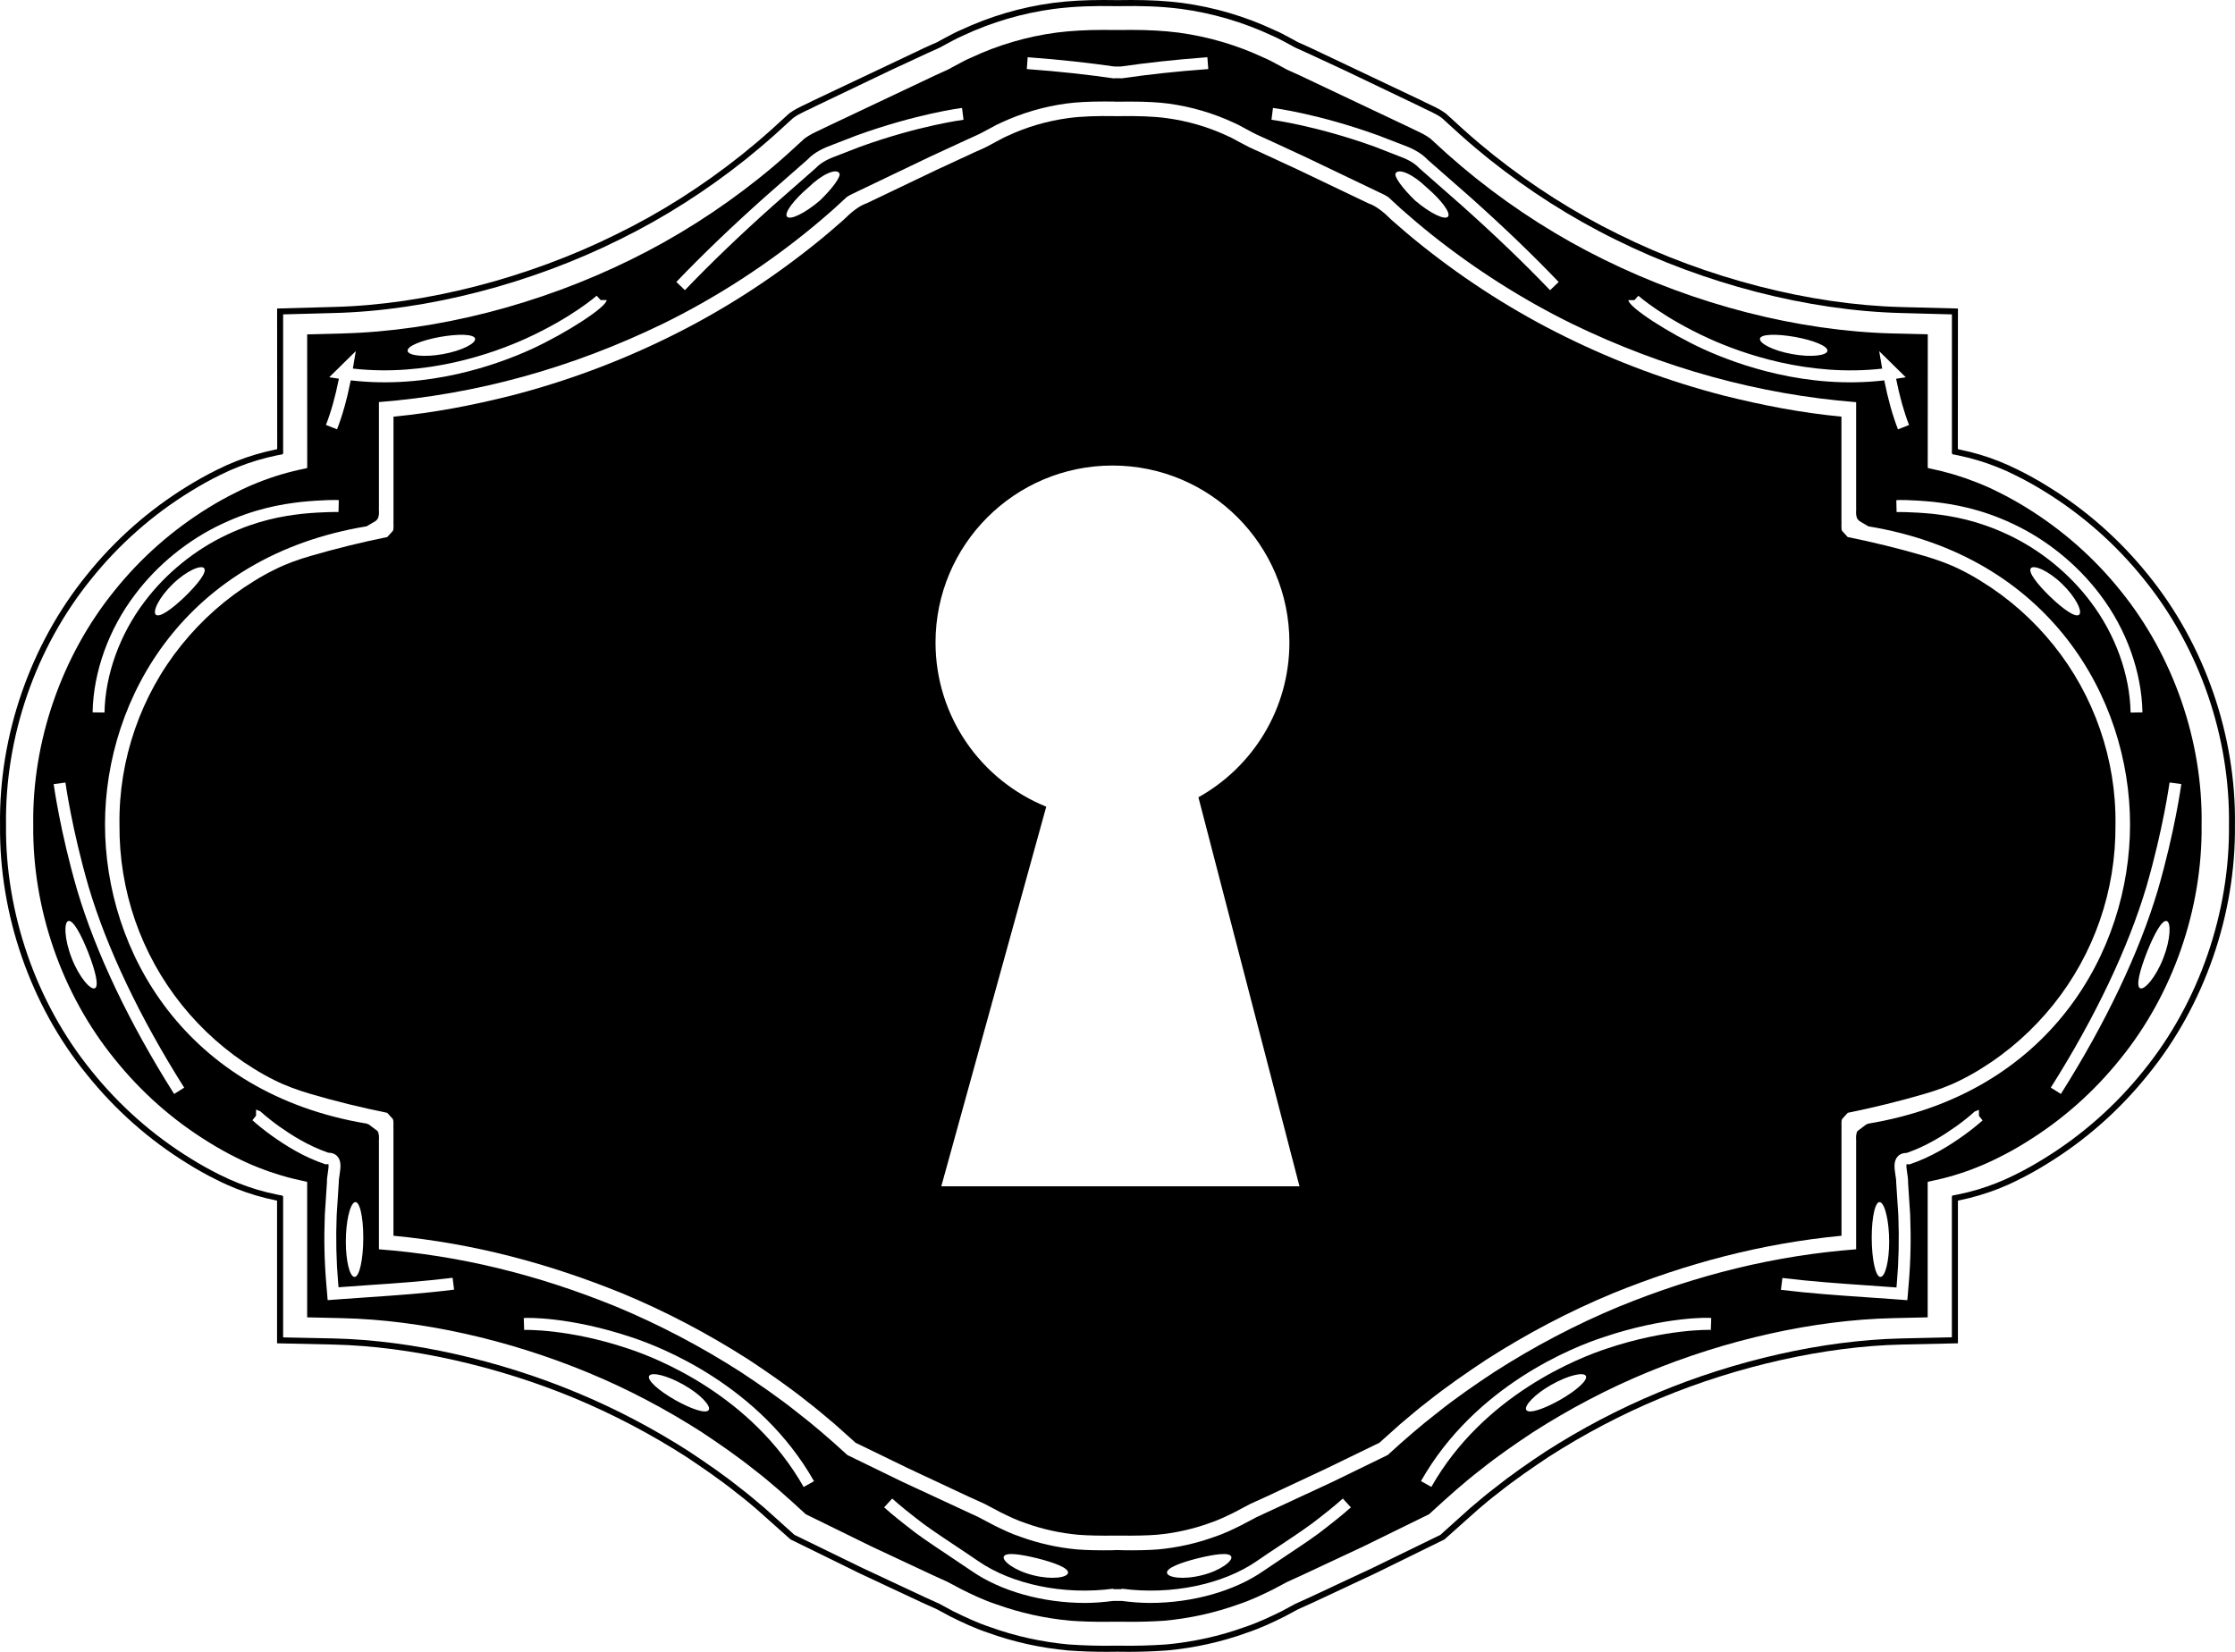 <?xml version="1.0" encoding="iso-8859-1"?>
<!-- Generator: Adobe Illustrator 16.0.0, SVG Export Plug-In . SVG Version: 6.00 Build 0)  -->
<!DOCTYPE svg PUBLIC "-//W3C//DTD SVG 1.1//EN" "http://www.w3.org/Graphics/SVG/1.1/DTD/svg11.dtd">
<svg version="1.1" id="Layer_1" xmlns="http://www.w3.org/2000/svg" xmlns:xlink="http://www.w3.org/1999/xlink" x="0px" y="0px"
	 width="44.166px" height="32.646px" viewBox="0 0 44.166 32.646" style="enable-background:new 0 0 44.166 32.646;"
	 xml:space="preserve">
<g>
	<path d="M41.906,11.676c-0.523-0.652-1.151-1.205-1.864-1.645c-0.175-0.108-0.359-0.211-0.548-0.304
		c-0.148-0.075-0.288-0.138-0.436-0.195c-0.295-0.117-0.601-0.208-0.909-0.271l-0.053-0.011c0.001-0.017,0-0.03-0.002-0.045
		l0.001-2.598L37.4,6.59c-1.869-0.049-3.897-0.568-5.711-1.464c-0.881-0.433-1.727-0.97-2.514-1.597
		c-0.21-0.168-0.38-0.312-0.585-0.494l-0.325-0.297c-0.096-0.071-0.192-0.116-0.286-0.16c-0.049-0.022-0.097-0.045-0.143-0.069
		l-2.159-1.022c-0.043-0.021-0.087-0.04-0.13-0.059c-0.07-0.031-0.136-0.06-0.181-0.088c-0.046-0.023-0.085-0.045-0.127-0.068
		c-0.084-0.046-0.177-0.096-0.265-0.132c-0.529-0.249-1.1-0.417-1.689-0.496c-0.288-0.036-0.584-0.053-0.934-0.053
		c-0.067,0-0.136,0-0.203,0.002h-0.133c-0.067-0.002-0.136-0.002-0.203-0.002c-0.35,0-0.646,0.017-0.934,0.053
		c-0.59,0.079-1.16,0.247-1.689,0.496c-0.088,0.036-0.181,0.086-0.265,0.132c-0.042,0.023-0.081,0.045-0.127,0.068
		c-0.045,0.028-0.11,0.057-0.181,0.088c-0.043,0.019-0.087,0.038-0.13,0.059l-2.159,1.022c-0.046,0.024-0.094,0.047-0.143,0.069
		c-0.094,0.044-0.19,0.089-0.286,0.16l-0.325,0.297C15.37,3.218,15.2,3.361,14.99,3.529c-0.787,0.627-1.633,1.164-2.514,1.597
		C10.663,6.021,8.635,6.541,6.766,6.59L6.07,6.608l0.001,2.598C6.069,9.221,6.068,9.234,6.069,9.251L6.017,9.262
		C5.708,9.324,5.402,9.415,5.107,9.532C4.96,9.59,4.82,9.652,4.672,9.728C4.483,9.82,4.299,9.923,4.124,10.031
		c-0.713,0.439-1.341,0.992-1.864,1.645c-1.042,1.286-1.627,2.975-1.603,4.628c-0.018,1.659,0.567,3.343,1.604,4.62
		c0.525,0.656,1.151,1.21,1.861,1.647c0.183,0.114,0.367,0.217,0.546,0.305c0.146,0.074,0.285,0.138,0.438,0.197
		c0.294,0.117,0.601,0.208,0.909,0.271l0.053,0.011c0,0.015,0,0.026,0.002,0.03v2.649l0.695,0.016
		c1.548,0.036,3.278,0.42,4.874,1.083c0.763,0.316,1.515,0.712,2.232,1.172c0.338,0.225,0.695,0.47,1.029,0.737
		c0.321,0.246,0.63,0.521,1.023,0.883l1.301,0.638l1.209,0.566l0.288,0.131l0.281,0.149c0.202,0.101,0.439,0.215,0.686,0.296
		c0.47,0.169,0.961,0.278,1.464,0.324c0.22,0.016,0.438,0.022,0.67,0.022c0.064,0,0.129,0,0.193-0.002h0.133
		c0.064,0.002,0.129,0.002,0.193,0.002c0.231,0,0.45-0.007,0.67-0.022c0.503-0.046,0.994-0.155,1.464-0.324
		c0.246-0.081,0.483-0.195,0.686-0.296l0.281-0.149l0.288-0.131l1.209-0.566l1.301-0.638c0.394-0.362,0.702-0.637,1.023-0.883
		c0.334-0.268,0.691-0.513,1.029-0.737c0.718-0.46,1.47-0.855,2.232-1.172c1.596-0.663,3.326-1.047,4.874-1.083l0.695-0.016v-2.649
		c0.002-0.004,0.002-0.016,0.002-0.03l0.053-0.011c0.309-0.063,0.615-0.153,0.909-0.271c0.152-0.06,0.292-0.123,0.438-0.197
		c0.179-0.088,0.363-0.19,0.546-0.305c0.71-0.438,1.336-0.991,1.861-1.647c1.037-1.277,1.622-2.961,1.604-4.62
		C43.533,14.65,42.948,12.962,41.906,11.676z M38.213,9.919c0.396,0.045,0.931,0.135,1.561,0.432
		c0.669,0.312,1.282,0.81,1.725,1.399c0.519,0.682,0.824,1.529,0.838,2.328l-0.234,0.004c-0.014-0.749-0.302-1.547-0.791-2.19
		c-0.421-0.561-1.002-1.032-1.637-1.328c-0.597-0.28-1.087-0.365-1.486-0.41c-0.413-0.04-0.71-0.035-0.71-0.035l-0.006-0.234
		C37.485,9.878,37.781,9.876,38.213,9.919z M41.085,12.149c-0.075,0.061-0.317-0.113-0.573-0.358
		c-0.254-0.248-0.438-0.483-0.381-0.56c0.057-0.076,0.35,0.047,0.621,0.311C41.023,11.804,41.158,12.09,41.085,12.149z
		 M35.473,6.659c0.364,0.066,0.65,0.181,0.639,0.275c-0.012,0.094-0.326,0.132-0.7,0.063c-0.373-0.066-0.654-0.214-0.633-0.306
		C34.801,6.6,35.11,6.595,35.473,6.659z M32.298,5.931l0.078-0.086c0.005,0.004,0.487,0.431,1.389,0.842
		c0.663,0.302,1.97,0.763,3.429,0.598l-0.059-0.345l0.525,0.516l-0.191,0.029c0.069,0.348,0.155,0.655,0.256,0.914l-0.219,0.086
		c-0.107-0.275-0.198-0.601-0.271-0.968c-1.529,0.179-2.882-0.303-3.568-0.615c-0.695-0.318-1.488-0.835-1.488-0.971H32.298z
		 M25.155,2.133c0.036,0.005,0.904,0.117,2.087,0.545l0.463,0.179c0.17,0.062,0.363,0.146,0.505,0.298l0.84,0.737
		c0.654,0.584,1.228,1.134,1.751,1.681l-0.17,0.162c-0.52-0.542-1.088-1.087-1.736-1.666l-0.848-0.745
		c-0.116-0.124-0.278-0.194-0.425-0.247L27.16,2.897c-1.154-0.416-2.025-0.529-2.034-0.53L25.155,2.133z M28.615,4.28
		c-0.06,0.077-0.354-0.063-0.652-0.318c-0.249-0.24-0.42-0.476-0.384-0.537c0.061-0.104,0.339,0.014,0.611,0.278
		C28.48,3.95,28.673,4.207,28.615,4.28z M20.308,1.131c0.639,0.047,1.196,0.109,1.709,0.183h0.133
		c0.513-0.073,1.07-0.136,1.709-0.183l0.018,0.234c-0.638,0.046-1.193,0.108-1.703,0.182c-0.008,0.001-0.016,0.002-0.023,0.003
		V1.547h-0.133V1.55c-0.516-0.074-1.08-0.138-1.727-0.185L20.308,1.131z M15.116,3.892l0.84-0.737
		c0.142-0.152,0.335-0.236,0.505-0.298l0.463-0.179c1.183-0.428,2.051-0.54,2.087-0.545l0.029,0.234
		c-0.009,0.001-0.88,0.114-2.034,0.53l-0.462,0.179c-0.146,0.053-0.309,0.123-0.425,0.247l-0.848,0.745
		c-0.648,0.579-1.217,1.124-1.736,1.666l-0.17-0.162C13.889,5.025,14.462,4.476,15.116,3.892z M16.587,3.425
		c0.036,0.062-0.135,0.297-0.384,0.537c-0.298,0.255-0.593,0.396-0.652,0.318c-0.058-0.073,0.135-0.33,0.425-0.577
		C16.248,3.438,16.526,3.32,16.587,3.425z M8.693,6.659C9.056,6.595,9.365,6.6,9.388,6.692c0.021,0.092-0.26,0.239-0.633,0.306
		c-0.374,0.068-0.688,0.03-0.7-0.063C8.043,6.84,8.329,6.726,8.693,6.659z M6.506,7.455l0.525-0.516L6.973,7.284
		c1.459,0.165,2.766-0.296,3.429-0.598c0.901-0.411,1.384-0.838,1.389-0.842l0.078,0.086h0.119c0,0.136-0.793,0.652-1.488,0.971
		C9.813,7.214,8.46,7.695,6.931,7.517C6.858,7.884,6.768,8.209,6.66,8.484L6.441,8.398C6.542,8.14,6.628,7.832,6.697,7.484
		L6.506,7.455z M2.668,11.75c0.442-0.59,1.056-1.088,1.725-1.399c0.63-0.297,1.165-0.387,1.561-0.432
		c0.432-0.043,0.728-0.041,0.741-0.035l-0.006,0.234c0,0-0.297-0.005-0.71,0.035c-0.399,0.045-0.89,0.13-1.486,0.41
		c-0.635,0.296-1.216,0.768-1.637,1.328c-0.489,0.644-0.777,1.441-0.791,2.19L1.83,14.078C1.844,13.279,2.149,12.432,2.668,11.75z
		 M3.654,11.791c-0.256,0.245-0.498,0.419-0.573,0.358c-0.073-0.06,0.062-0.346,0.333-0.607c0.271-0.264,0.564-0.387,0.621-0.311
		C4.093,11.308,3.908,11.543,3.654,11.791z M1.877,19.529c-0.082,0.046-0.309-0.208-0.458-0.588
		c-0.149-0.377-0.158-0.717-0.068-0.74c0.094-0.024,0.248,0.259,0.389,0.613C1.88,19.173,1.961,19.483,1.877,19.529z M3.441,21.619
		c-0.889-1.404-1.551-2.798-1.917-4.031c-0.337-1.162-0.462-2.083-0.463-2.092l0.232-0.031c0.002,0.009,0.125,0.913,0.457,2.057
		c0.359,1.212,1.013,2.586,1.89,3.973L3.441,21.619z M7.313,25.634c-0.186,0.013-0.366,0.024-0.543,0.038l-0.295,0.022l-0.027-0.322
		C6.41,24.93,6.4,24.482,6.419,24.005l0.042-0.642c-0.003-0.047,0.007-0.116,0.017-0.184c0.009-0.056,0.022-0.147,0.011-0.173
		l-0.057,0.004c-0.443-0.149-0.795-0.377-1.052-0.559c-0.147-0.105-0.282-0.213-0.392-0.313l0.072-0.09v-0.12l0.085,0.035
		c0.104,0.094,0.231,0.196,0.37,0.296c0.24,0.169,0.566,0.381,0.971,0.521c0.075,0,0.135,0.023,0.179,0.07
		c0.086,0.094,0.065,0.23,0.046,0.362c-0.008,0.054-0.017,0.106-0.016,0.153l-0.042,0.65c-0.018,0.465-0.008,0.902,0.029,1.335
		l0.008,0.09l0.063-0.005c0.177-0.014,0.358-0.026,0.544-0.039c0.532-0.036,1.083-0.074,1.647-0.144l0.029,0.234
		C8.402,25.559,7.849,25.597,7.313,25.634z M6.834,24.538c0-0.387,0.077-0.734,0.173-0.778c0.095-0.043,0.172,0.269,0.172,0.699
		c0,0.428-0.077,0.777-0.172,0.776C6.911,25.235,6.834,24.922,6.834,24.538z M13.339,27.666c-0.32-0.182-0.554-0.389-0.512-0.473
		c0.042-0.086,0.353-0.014,0.683,0.174c0.33,0.186,0.546,0.42,0.495,0.498C13.952,27.946,13.66,27.847,13.339,27.666z
		 M15.881,29.386c-1.033-1.821-2.917-2.554-3.471-2.735c-1.171-0.394-2.045-0.37-2.052-0.368l-0.008-0.234
		c0.034-0.011,0.916-0.03,2.134,0.38c0.573,0.188,2.526,0.947,3.602,2.843L15.881,29.386z M26.229,30.172
		c-0.198,0.162-0.469,0.343-0.782,0.551c-0.153,0.103-0.316,0.211-0.485,0.326c-0.564,0.39-1.386,0.629-2.24,0.629
		c-0.185,0-0.371-0.017-0.557-0.04h-0.164c-0.186,0.023-0.372,0.04-0.557,0.04c-0.854,0-1.676-0.239-2.24-0.629
		c-0.169-0.115-0.332-0.224-0.485-0.326c-0.313-0.208-0.584-0.389-0.782-0.551c-0.296-0.228-0.459-0.377-0.466-0.383l0.16-0.174
		c0.001,0.002,0.162,0.149,0.452,0.373c0.191,0.156,0.458,0.334,0.766,0.539c0.154,0.103,0.318,0.211,0.488,0.328
		c0.654,0.45,1.672,0.674,2.664,0.541v0.01h0.164v-0.01c0.992,0.133,2.01-0.091,2.664-0.541c0.17-0.117,0.334-0.226,0.488-0.328
		c0.308-0.205,0.574-0.383,0.766-0.539c0.29-0.224,0.451-0.371,0.452-0.373l0.16,0.174C26.688,29.795,26.525,29.944,26.229,30.172z
		 M19.836,30.762c0.039-0.091,0.33-0.047,0.667,0.035c0.337,0.085,0.611,0.19,0.603,0.284c-0.009,0.096-0.321,0.143-0.687,0.05
		C20.052,31.042,19.8,30.846,19.836,30.762z M23.061,31.081c-0.009-0.094,0.266-0.199,0.603-0.284
		c0.337-0.082,0.628-0.126,0.667-0.035c0.036,0.084-0.216,0.28-0.583,0.369C23.382,31.224,23.069,31.177,23.061,31.081z
		 M30.827,27.666c-0.321,0.181-0.613,0.28-0.666,0.199c-0.051-0.078,0.165-0.313,0.495-0.498c0.33-0.188,0.641-0.26,0.683-0.174
		C31.381,27.277,31.147,27.484,30.827,27.666z M33.808,26.282c-0.007-0.002-0.881-0.025-2.052,0.368
		c-0.554,0.182-2.438,0.914-3.471,2.735l-0.205-0.115c1.075-1.896,3.028-2.655,3.602-2.843c1.218-0.41,2.1-0.391,2.134-0.38
		L33.808,26.282z M38.786,22.452c-0.257,0.182-0.608,0.409-1.052,0.559l-0.057-0.004c-0.012,0.025,0.002,0.117,0.011,0.173
		c0.01,0.067,0.02,0.137,0.017,0.184l0.042,0.642c0.019,0.478,0.009,0.925-0.029,1.367l-0.027,0.322l-0.295-0.022
		c-0.177-0.014-0.357-0.025-0.543-0.038c-0.535-0.037-1.089-0.075-1.66-0.145l0.029-0.234c0.564,0.069,1.115,0.107,1.647,0.144
		c0.186,0.013,0.367,0.025,0.544,0.039l0.063,0.005l0.008-0.09c0.037-0.433,0.047-0.87,0.029-1.335l-0.042-0.65
		c0.001-0.047-0.008-0.1-0.016-0.153c-0.02-0.132-0.04-0.269,0.046-0.362c0.044-0.047,0.104-0.07,0.179-0.07
		c0.404-0.14,0.73-0.352,0.971-0.521c0.139-0.1,0.267-0.202,0.37-0.296l0.085-0.035v0.12l0.072,0.09
		C39.068,22.239,38.934,22.347,38.786,22.452z M36.987,24.459c0-0.431,0.077-0.742,0.172-0.699c0.096,0.044,0.173,0.392,0.173,0.778
		c0,0.384-0.077,0.697-0.173,0.697C37.064,25.236,36.987,24.887,36.987,24.459z M36.923,22.205l-0.045,0.018l-0.172,0.129
		c-0.033,0.058-0.03,0.123-0.027,0.18c0,0.019,0.002,0.037,0,0.054v2.103c-1.585,0.122-3.123,0.494-4.697,1.137
		c-0.84,0.35-1.667,0.783-2.459,1.292c-0.346,0.229-0.75,0.504-1.132,0.811c-0.294,0.227-0.62,0.506-0.969,0.826l-1.091,0.531
		l-1.497,0.695l-0.315,0.166c-0.163,0.081-0.34,0.166-0.518,0.224c-0.355,0.129-0.729,0.213-1.113,0.249
		c-0.197,0.016-0.461,0.021-0.738,0.016v-0.002h-0.133v0.002c-0.277,0.005-0.541,0-0.738-0.016c-0.384-0.036-0.758-0.12-1.113-0.249
		c-0.178-0.058-0.354-0.143-0.518-0.224l-0.315-0.166l-1.497-0.695l-1.091-0.531c-0.349-0.32-0.675-0.6-0.969-0.826
		c-0.382-0.307-0.786-0.581-1.132-0.811c-0.792-0.509-1.619-0.942-2.459-1.292c-1.574-0.643-3.112-1.015-4.697-1.137v-2.103
		c-0.002-0.017,0-0.035,0-0.054c0.003-0.057,0.006-0.122-0.027-0.18l-0.172-0.129l-0.045-0.018
		c-3.574-0.596-5.171-3.401-5.169-5.917c0.003-2.508,1.603-5.3,5.17-5.887l0.177-0.104l0.035-0.035
		c0.037-0.059,0.034-0.127,0.031-0.182c-0.001-0.019-0.002-0.037,0-0.066V7.946c1.92-0.151,3.809-0.672,5.616-1.55
		c0.973-0.478,1.905-1.069,2.771-1.76c0.192-0.152,0.427-0.351,0.613-0.517l0.24-0.221c0.048-0.035,0.103-0.061,0.162-0.088
		c0.034-0.017,0.069-0.032,0.099-0.048l1.385-0.663l0.707-0.327c0.038-0.019,0.078-0.036,0.119-0.054
		c0.081-0.036,0.169-0.075,0.269-0.131c0.049-0.025,0.092-0.049,0.131-0.07c0.062-0.034,0.115-0.064,0.186-0.094
		c0.406-0.189,0.839-0.316,1.286-0.377c0.203-0.027,0.441-0.04,0.751-0.04c0.064,0,0.13,0,0.194,0.001v0.002h0.133V2.009
		c0.064-0.001,0.13-0.001,0.194-0.001c0.31,0,0.548,0.013,0.751,0.04c0.447,0.061,0.88,0.188,1.286,0.377
		c0.07,0.029,0.124,0.06,0.186,0.094c0.039,0.021,0.082,0.045,0.131,0.07c0.1,0.056,0.188,0.095,0.269,0.131
		c0.041,0.018,0.081,0.035,0.119,0.054l0.707,0.327l1.385,0.663c0.029,0.016,0.064,0.031,0.099,0.048
		c0.06,0.027,0.114,0.053,0.162,0.088l0.24,0.221c0.187,0.166,0.421,0.364,0.613,0.517c0.866,0.69,1.799,1.282,2.771,1.76
		c1.808,0.878,3.696,1.398,5.616,1.55v2.067c0.002,0.029,0.001,0.048,0,0.066c-0.003,0.055-0.006,0.123,0.031,0.182l0.035,0.035
		l0.177,0.104c3.567,0.587,5.167,3.379,5.17,5.887C42.094,18.804,40.497,21.609,36.923,22.205z M40.725,21.619l-0.199-0.125
		c0.877-1.387,1.53-2.761,1.89-3.973c0.332-1.144,0.455-2.048,0.457-2.057l0.232,0.031c-0.001,0.009-0.126,0.93-0.463,2.092
		C42.275,18.821,41.613,20.215,40.725,21.619z M42.747,18.941c-0.149,0.38-0.376,0.634-0.458,0.588
		c-0.084-0.046-0.003-0.356,0.138-0.715c0.141-0.354,0.295-0.638,0.389-0.613C42.905,18.225,42.896,18.564,42.747,18.941z"/>
	<path d="M42.454,11.366c-0.562-0.699-1.231-1.29-1.991-1.757c-0.188-0.117-0.385-0.227-0.585-0.325
		c-0.132-0.066-0.248-0.118-0.377-0.169c-0.247-0.099-0.51-0.177-0.779-0.231l-0.03-0.006c0-0.011-0.001-0.02-0.003-0.028
		l0.002-2.753l-1.123-0.029c-1.804-0.046-3.84-0.571-5.585-1.438c-0.864-0.423-1.695-0.951-2.47-1.567
		c-0.205-0.166-0.353-0.288-0.585-0.495l-0.356-0.324c-0.104-0.078-0.215-0.13-0.322-0.18c-0.052-0.025-0.104-0.049-0.153-0.075
		L25.89,0.942C25.846,0.921,25.8,0.9,25.758,0.882c-0.069-0.029-0.13-0.056-0.158-0.075c-0.041-0.021-0.076-0.04-0.116-0.063
		c-0.093-0.05-0.203-0.11-0.301-0.15c-0.574-0.27-1.191-0.452-1.827-0.537C23.037,0.017,22.729,0,22.357,0
		c-0.075,0-0.15,0-0.225,0.002h-0.05h-0.05C21.959,0,21.884,0,21.809,0c-0.372,0-0.68,0.017-0.998,0.057
		c-0.636,0.085-1.253,0.268-1.827,0.537c-0.098,0.04-0.208,0.101-0.301,0.15c-0.04,0.022-0.075,0.041-0.116,0.063
		c-0.028,0.02-0.089,0.046-0.158,0.075C18.366,0.9,18.32,0.921,18.276,0.942L16.07,1.987c-0.049,0.026-0.102,0.05-0.153,0.075
		c-0.107,0.05-0.218,0.102-0.322,0.18l-0.356,0.324c-0.232,0.207-0.38,0.329-0.585,0.495c-0.774,0.616-1.605,1.145-2.47,1.567
		c-1.745,0.867-3.781,1.393-5.585,1.438L5.476,6.097L5.478,8.85C5.476,8.858,5.475,8.867,5.475,8.878l-0.03,0.006
		c-0.27,0.055-0.532,0.133-0.779,0.231C4.536,9.166,4.42,9.218,4.288,9.284c-0.2,0.099-0.396,0.208-0.585,0.325
		c-0.76,0.467-1.43,1.058-1.991,1.757c-1.113,1.372-1.737,3.175-1.711,4.94c-0.02,1.767,0.604,3.563,1.713,4.927
		c0.562,0.7,1.23,1.293,1.987,1.759c0.189,0.119,0.386,0.229,0.584,0.326c0.136,0.069,0.25,0.119,0.379,0.171
		c0.255,0.101,0.517,0.179,0.781,0.232l0.029,0.006c0,0.006,0,0.01,0.001,0.012v2.808l1.123,0.025
		c1.492,0.034,3.229,0.423,4.764,1.063c0.75,0.313,1.489,0.7,2.193,1.151c0.327,0.218,0.675,0.455,1.01,0.724
		c0.132,0.1,0.258,0.206,0.384,0.313l0.673,0.6l1.371,0.673l1.228,0.575l0.289,0.13l0.272,0.146
		c0.232,0.116,0.483,0.233,0.741,0.319c0.504,0.183,1.035,0.3,1.582,0.351c0.266,0.019,0.509,0.027,0.764,0.027l0.214-0.002
		l0.215,0.002c0.254,0,0.497-0.009,0.763-0.027c0.547-0.051,1.078-0.168,1.582-0.351c0.258-0.086,0.509-0.203,0.741-0.319
		l0.272-0.146l0.289-0.13l1.228-0.575l1.371-0.673l0.673-0.6c0.126-0.107,0.252-0.214,0.384-0.313
		c0.335-0.269,0.683-0.506,1.01-0.724c0.704-0.451,1.443-0.839,2.193-1.151c1.535-0.641,3.271-1.029,4.764-1.063l1.123-0.025v-2.808
		c0.001-0.002,0.001-0.006,0.001-0.012l0.029-0.006c0.265-0.054,0.526-0.132,0.781-0.232c0.129-0.052,0.243-0.102,0.379-0.171
		c0.198-0.098,0.395-0.207,0.584-0.326c0.757-0.466,1.426-1.059,1.987-1.759c1.108-1.363,1.732-3.16,1.713-4.927
		C44.191,14.541,43.567,12.738,42.454,11.366z M42.359,21.159c-0.547,0.683-1.211,1.272-1.958,1.732
		c-0.186,0.116-0.378,0.224-0.574,0.321c-0.133,0.067-0.243,0.115-0.37,0.166c-0.245,0.098-0.499,0.174-0.759,0.226l-0.116,0.023
		c-0.021,0.021-0.006,0.074-0.011,0.111v0.247v0.493v0.986v0.964l-1.006,0.023c-1.549,0.036-3.288,0.438-4.807,1.073
		c-0.772,0.321-1.513,0.712-2.215,1.162c-0.347,0.23-0.69,0.467-1.016,0.728c-0.166,0.125-0.322,0.262-0.482,0.396l-0.582,0.523
		l-1.342,0.654l-1.227,0.574l-0.295,0.134l-0.269,0.145c-0.236,0.116-0.479,0.23-0.73,0.314c-0.5,0.181-1.024,0.295-1.549,0.344
		c-0.336,0.023-0.615,0.029-0.902,0.025h-0.135c-0.287,0.004-0.566-0.002-0.902-0.025c-0.524-0.049-1.049-0.163-1.549-0.344
		c-0.252-0.084-0.494-0.198-0.73-0.314l-0.269-0.145l-0.295-0.134l-1.227-0.574l-1.342-0.654l-0.582-0.523
		c-0.16-0.134-0.316-0.271-0.482-0.396c-0.325-0.261-0.669-0.497-1.016-0.728c-0.702-0.45-1.442-0.841-2.215-1.162
		c-1.519-0.635-3.258-1.037-4.806-1.073L5.595,26.43v-0.964v-0.986v-0.493v-0.247c-0.005-0.037,0.011-0.091-0.011-0.111
		l-0.116-0.023c-0.26-0.052-0.514-0.128-0.759-0.226c-0.127-0.051-0.237-0.099-0.37-0.166c-0.196-0.098-0.389-0.205-0.574-0.321
		c-0.747-0.46-1.411-1.05-1.958-1.732c-1.101-1.354-1.706-3.135-1.688-4.852C0.094,14.563,0.702,12.8,1.805,11.44
		c0.548-0.683,1.214-1.271,1.961-1.729C3.952,9.595,4.144,9.488,4.34,9.392c0.131-0.066,0.243-0.116,0.369-0.165
		C4.954,9.129,5.209,9.054,5.468,9l0.115-0.022c0.016-0.013,0.015-0.041,0.013-0.068c-0.001-0.015-0.003-0.03-0.001-0.042V8.625
		V8.141V7.174V6.213l1.007-0.027c1.849-0.047,3.893-0.583,5.636-1.449c0.886-0.435,1.72-0.969,2.49-1.582
		c0.203-0.164,0.354-0.289,0.59-0.499l0.357-0.325c0.131-0.097,0.302-0.158,0.452-0.238l1.472-0.704l0.728-0.338
		c0.125-0.059,0.256-0.11,0.306-0.144c0.099-0.05,0.261-0.146,0.397-0.203c0.565-0.266,1.179-0.445,1.797-0.528
		c0.431-0.054,0.808-0.061,1.189-0.055h0.135c0.382-0.006,0.759,0.001,1.189,0.055c0.618,0.083,1.231,0.263,1.797,0.528
		c0.137,0.057,0.299,0.153,0.397,0.203c0.05,0.033,0.181,0.085,0.306,0.144l0.728,0.338l1.472,0.704
		c0.15,0.08,0.321,0.142,0.452,0.238l0.357,0.325c0.235,0.21,0.387,0.335,0.59,0.499c0.771,0.613,1.604,1.147,2.49,1.582
		c1.743,0.866,3.787,1.402,5.637,1.449l1.006,0.027v0.961v0.967v0.484v0.242c0.002,0.012,0,0.027-0.001,0.042
		c-0.002,0.027-0.003,0.056,0.013,0.068L38.698,9c0.259,0.054,0.514,0.129,0.759,0.227c0.126,0.049,0.238,0.099,0.369,0.165
		c0.196,0.097,0.388,0.203,0.574,0.319c0.747,0.459,1.413,1.047,1.961,1.729c1.103,1.359,1.711,3.122,1.686,4.867
		C44.065,18.024,43.46,19.805,42.359,21.159z"/>
	<path d="M40.577,12.745c-0.4-0.498-0.886-0.927-1.429-1.26c-0.135-0.085-0.274-0.162-0.417-0.232
		c-0.21-0.105-0.456-0.194-0.702-0.266c-0.497-0.146-1.014-0.272-1.517-0.374l-0.111-0.122c-0.023-0.053-0.006-0.138-0.012-0.205
		v-0.43V8.997V8.234c-0.804-0.077-1.555-0.224-2.329-0.417c-1.077-0.278-2.127-0.668-3.127-1.162
		c-1.001-0.492-1.948-1.097-2.822-1.793c-0.207-0.163-0.459-0.379-0.614-0.517C27.351,4.2,27.2,4.072,27.037,4.017l-1.368-0.654
		l-0.701-0.325c-0.111-0.055-0.228-0.094-0.407-0.194c-0.136-0.069-0.195-0.111-0.302-0.156c-0.382-0.179-0.785-0.296-1.203-0.353
		c-0.26-0.036-0.59-0.045-0.906-0.04h-0.133C21.7,2.289,21.37,2.298,21.11,2.334c-0.418,0.057-0.821,0.174-1.203,0.353
		c-0.106,0.045-0.166,0.087-0.302,0.156c-0.18,0.101-0.296,0.14-0.407,0.194l-0.701,0.325l-1.368,0.654
		c-0.163,0.056-0.313,0.184-0.46,0.329c-0.155,0.138-0.407,0.354-0.614,0.517c-0.874,0.696-1.821,1.301-2.822,1.793
		c-1,0.494-2.05,0.884-3.127,1.162C9.331,8.011,8.58,8.157,7.776,8.234v0.763v0.859v0.43c-0.006,0.067,0.012,0.152-0.012,0.205
		l-0.111,0.122c-0.503,0.102-1.02,0.229-1.517,0.374c-0.246,0.071-0.492,0.16-0.702,0.266c-0.143,0.07-0.282,0.147-0.417,0.232
		c-0.543,0.333-1.028,0.762-1.429,1.26c-0.804,0.996-1.244,2.263-1.227,3.547c-0.011,1.315,0.426,2.561,1.23,3.565
		c0.399,0.498,0.884,0.929,1.426,1.263c0.135,0.084,0.274,0.162,0.417,0.232c0.207,0.104,0.455,0.194,0.701,0.266
		c0.496,0.146,1.013,0.272,1.517,0.374l0.112,0.124c0.021,0.056,0.006,0.143,0.011,0.21v0.434v0.867v0.794
		c1.595,0.153,3.065,0.548,4.52,1.138c0.871,0.361,1.709,0.805,2.504,1.314c0.395,0.262,0.784,0.53,1.153,0.825
		c0.188,0.144,0.367,0.298,0.548,0.45l0.407,0.364l1.05,0.51l1.187,0.556l0.313,0.142l0.32,0.169
		c0.159,0.078,0.32,0.156,0.488,0.211c0.333,0.12,0.681,0.197,1.038,0.23c0.2,0.016,0.462,0.02,0.713,0.017h0.133
		c0.251,0.003,0.513-0.001,0.713-0.017c0.357-0.033,0.705-0.11,1.038-0.23c0.168-0.055,0.329-0.133,0.488-0.211l0.32-0.169
		l0.313-0.142l1.187-0.556l1.05-0.51l0.407-0.364c0.181-0.152,0.359-0.307,0.548-0.45c0.369-0.295,0.759-0.563,1.153-0.825
		c0.795-0.51,1.633-0.953,2.504-1.314c1.454-0.59,2.925-0.984,4.52-1.138v-0.794V22.76v-0.434c0.005-0.067-0.011-0.154,0.011-0.21
		l0.112-0.124c0.504-0.102,1.021-0.229,1.517-0.374c0.246-0.071,0.494-0.161,0.701-0.266c0.143-0.07,0.282-0.148,0.417-0.232
		c0.542-0.334,1.026-0.765,1.426-1.263c0.805-1.005,1.241-2.25,1.23-3.565C41.821,15.008,41.381,13.741,40.577,12.745z
		 M18.601,23.444c2.074-7.502,0,0,2.074-7.502c-1.283-0.519-2.188-1.775-2.188-3.245c0-1.93,1.565-3.497,3.497-3.497
		c1.931,0,3.496,1.567,3.496,3.497c0,1.315-0.725,2.461-1.798,3.059c1.997,7.688,1.997,7.688,1.997,7.688
		S18.862,23.444,18.601,23.444z"/>
</g>
<g>
</g>
<g>
</g>
<g>
</g>
<g>
</g>
<g>
</g>
<g>
</g>
<g>
</g>
<g>
</g>
<g>
</g>
<g>
</g>
<g>
</g>
<g>
</g>
<g>
</g>
<g>
</g>
<g>
</g>
</svg>
